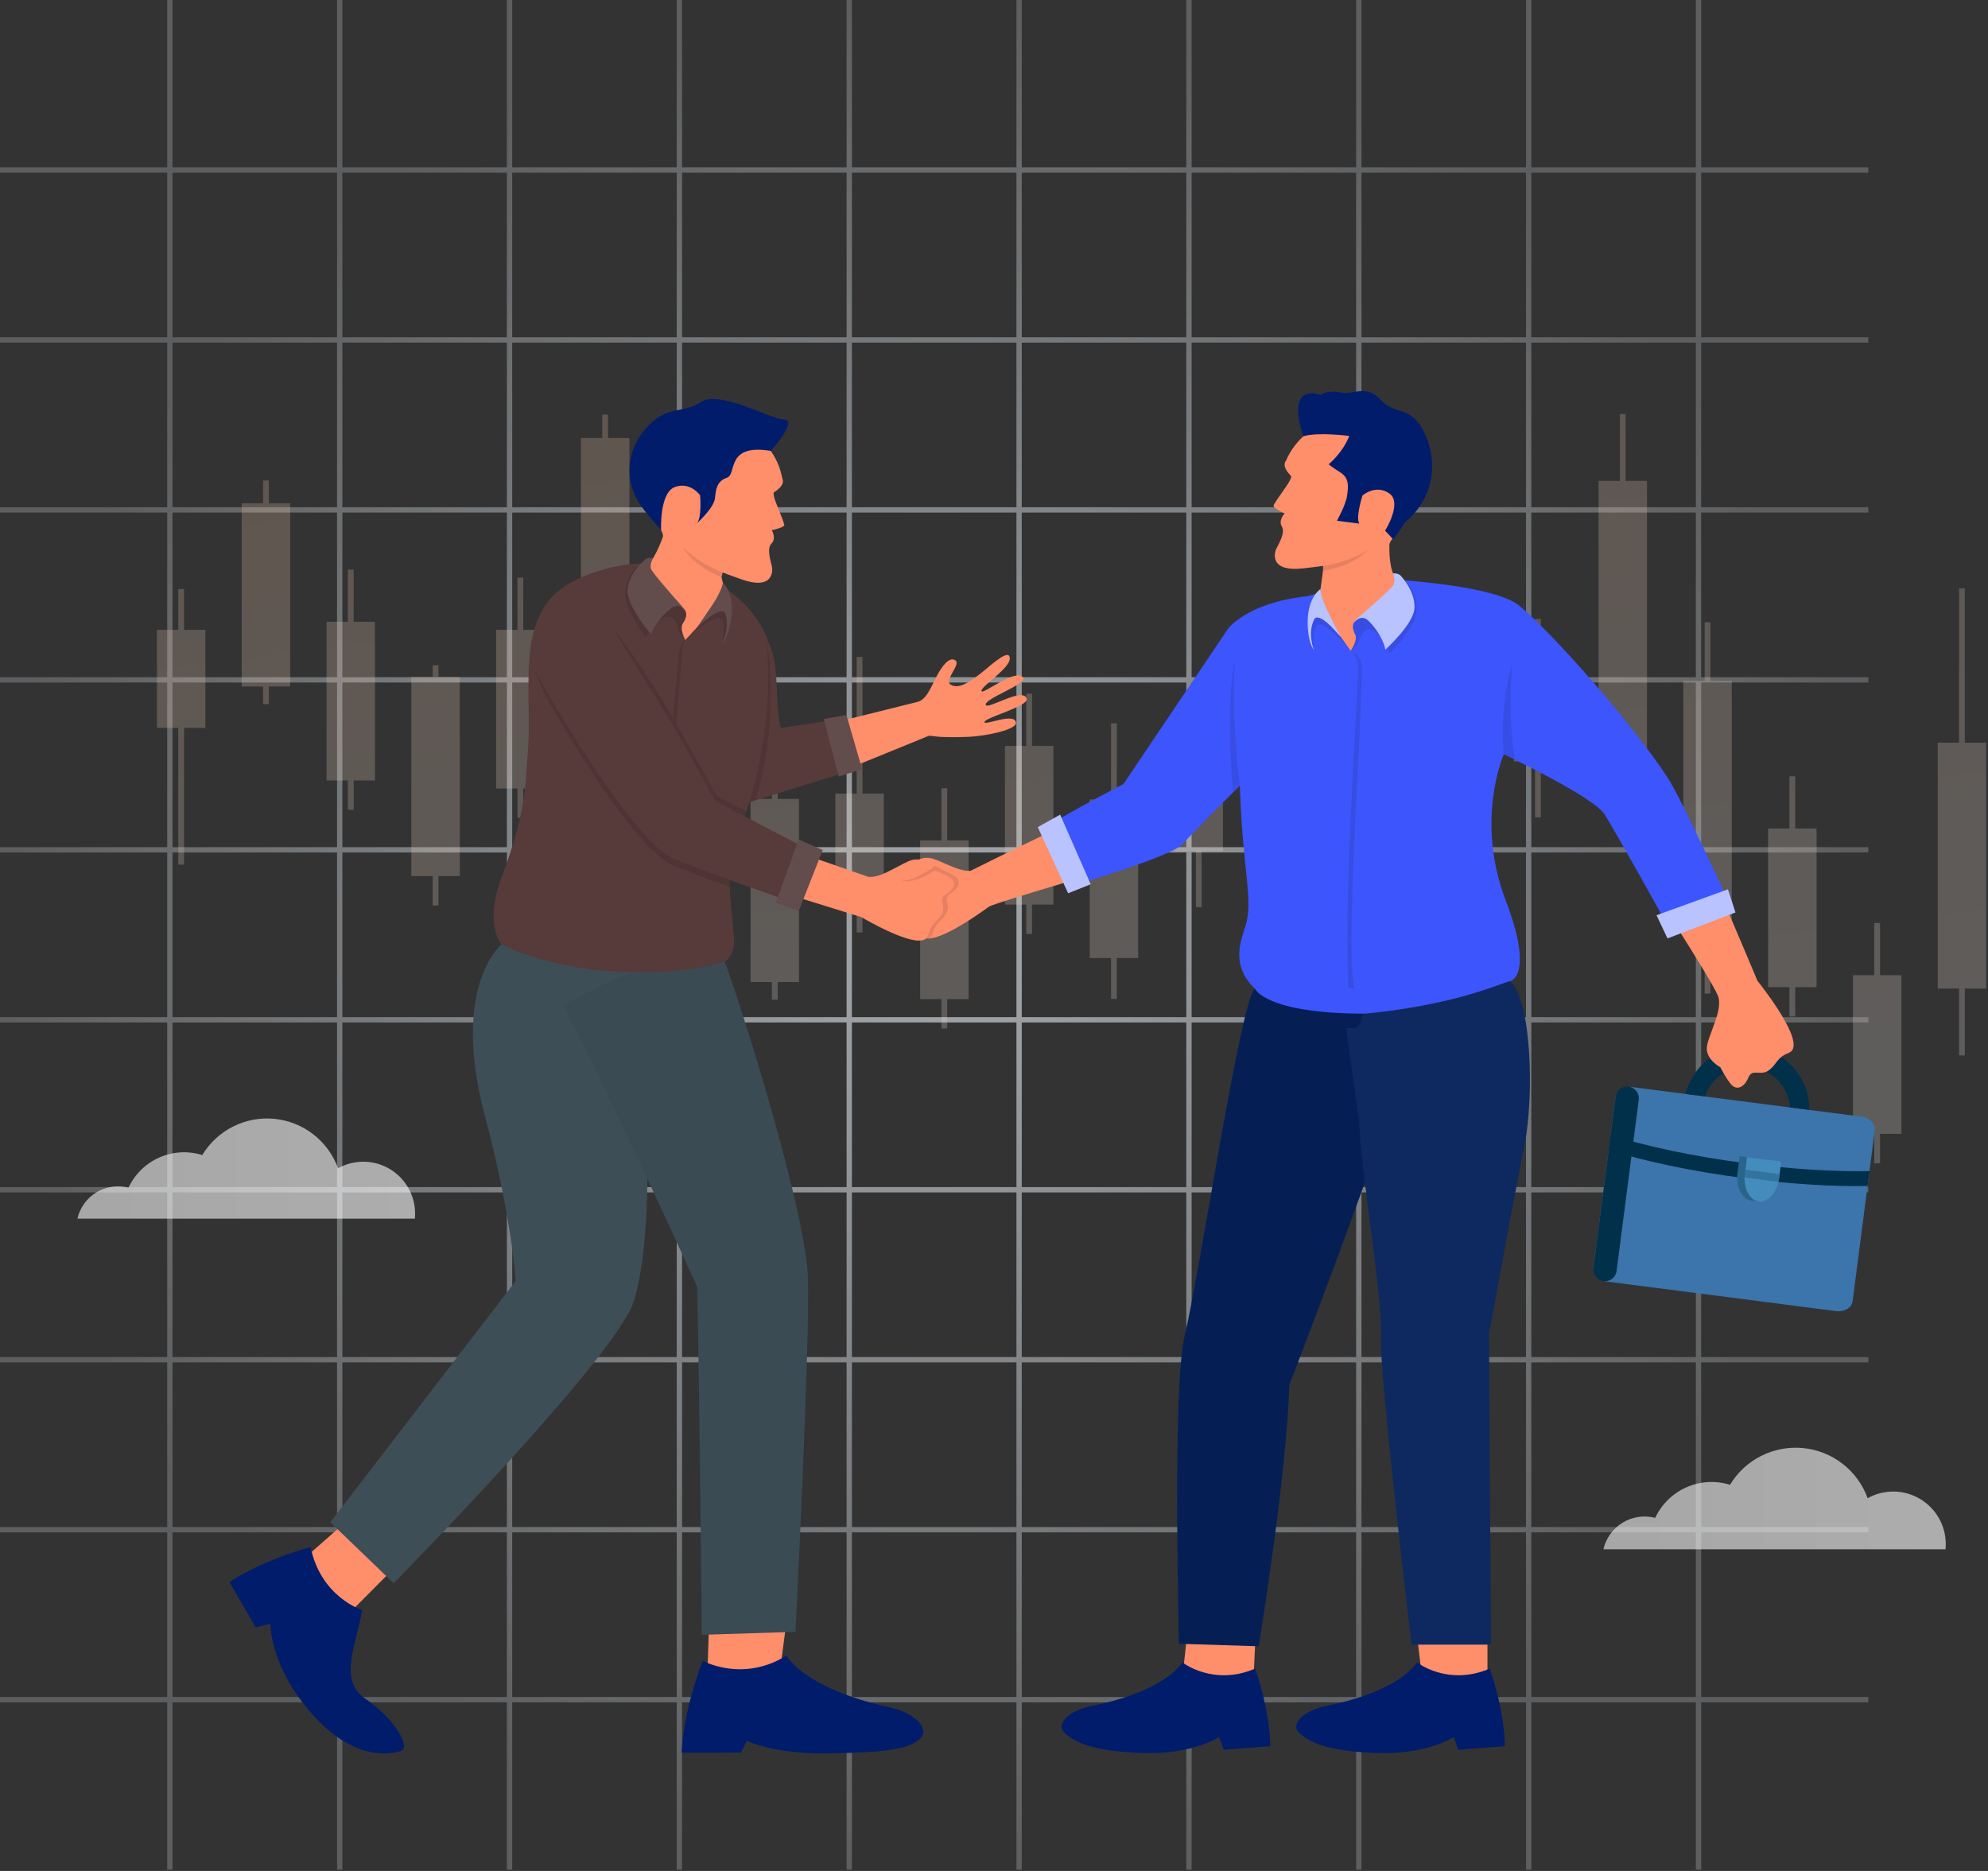 <svg width="663" height="624" viewBox="0 0 663 624" fill="none" xmlns="http://www.w3.org/2000/svg">
<rect x="0" y="0" width="663" height="624" fill="#333333" stroke="none"/>
<path d="M623.1 57.573V55.801H567.339V0H565.569V55.801H510.694V0H508.924V55.801H454.048V0H452.278V55.801H397.403V0H395.633V55.801H340.758V0H338.987V55.801H284.112V0H282.342V55.801H227.467V0H225.697V55.801H170.821V0H169.051V55.801H114.176V0H112.406V55.801H57.531V0H55.76V55.801H0V57.573H55.76V112.488H0V114.26H55.76V169.175H0V170.947H55.76V225.862H0V227.634H55.76V282.549H0V284.321H55.76V339.236H0V341.008H55.76V395.923H0V397.695H55.76V452.61H0V454.382H55.76V509.297H0V511.069H55.76V565.984H0V567.756H55.76V623.557H57.531V567.756H112.406V623.557H114.176V567.756H169.051V623.557H170.821V567.756H225.697V623.557H227.467V567.756H282.342V623.557H284.112V567.756H338.987V623.557H340.758V567.756H395.633V623.557H397.403V567.756H452.278V623.557H454.048V567.756H508.924V623.557H510.694V567.756H565.569V623.557H567.339V567.756H623.1V565.984H567.339V511.069H623.1V509.297H567.339V454.382H623.1V452.61H567.339V397.695H623.1V395.923H567.339V341.008H623.1V339.236H567.339V284.321H623.1V282.549H567.339V227.634H623.1V225.862H567.339V170.947H623.1V169.175H567.339V114.26H623.1V112.488H567.339V57.573H623.1ZM508.924 57.573V112.488H454.048V57.573H508.924ZM284.112 282.549V227.634H338.987V282.549H284.112ZM338.987 284.321V339.236H284.112V284.321H338.987ZM282.342 282.549H227.467V227.634H282.342V282.549ZM282.342 284.321V339.236H227.467V284.321H282.342ZM282.342 341.008V395.923H227.467V341.008H282.342ZM284.112 341.008H338.987V395.923H284.112V341.008ZM340.758 341.008H395.633V395.923H340.758V341.008ZM340.758 339.236V284.321H395.633V339.236H340.758ZM340.758 282.549V227.634H395.633V282.549H340.758ZM340.758 225.862V170.947H395.633V225.862H340.758ZM338.987 225.862H284.112V170.947H338.987V225.862ZM282.342 225.862H227.467V170.947H282.342V225.862ZM225.697 225.862H170.821V170.947H225.697V225.862ZM225.697 227.634V282.549H170.821V227.634H225.697ZM225.697 284.321V339.236H170.821V284.321H225.697ZM225.697 341.008V395.923H170.821V341.008H225.697ZM225.697 397.695V452.61H170.821V397.695H225.697ZM227.467 397.695H282.342V452.61H227.467V397.695ZM284.112 397.695H338.987V452.61H284.112V397.695ZM340.758 397.695H395.633V452.61H340.758V397.695ZM397.403 397.695H452.278V452.61H397.403V397.695ZM397.403 395.923V341.008H452.278V395.923H397.403ZM397.403 339.236V284.321H452.278V339.236H397.403ZM397.403 282.549V227.634H452.278V282.549H397.403ZM397.403 225.862V170.947H452.278V225.862H397.403ZM397.403 169.175V114.26H452.278V169.175H397.403ZM395.633 169.175H340.758V114.26H395.633V169.175ZM338.987 169.175H284.112V114.26H338.987V169.175ZM282.342 169.175H227.467V114.26H282.342V169.175ZM225.697 169.175H170.821V114.26H225.697V169.175ZM169.051 169.175H114.176V114.26H169.051V169.175ZM169.051 170.947V225.862H114.176V170.947H169.051ZM169.051 227.634V282.549H114.176V227.634H169.051ZM169.051 284.321V339.236H114.176V284.321H169.051ZM169.051 341.008V395.923H114.176V341.008H169.051ZM169.051 397.695V452.61H114.176V397.695H169.051ZM169.051 454.382V509.297H114.176V454.382H169.051ZM170.821 454.382H225.697V509.297H170.821V454.382ZM227.467 454.382H282.342V509.297H227.467V454.382ZM284.112 454.382H338.987V509.297H284.112V454.382ZM340.758 454.382H395.633V509.297H340.758V454.382ZM397.403 454.382H452.278V509.297H397.403V454.382ZM454.048 454.382H508.924V509.297H454.048V454.382ZM454.048 452.61V397.695H508.924V452.61H454.048ZM454.048 395.923V341.008H508.924V395.923H454.048ZM454.048 339.236V284.321H508.924V339.236H454.048ZM454.048 282.549V227.634H508.924V282.549H454.048ZM454.048 225.862V170.947H508.924V225.862H454.048ZM454.048 169.175V114.26H508.924V169.175H454.048ZM452.278 57.573V112.488H397.403V57.573H452.278ZM395.633 57.573V112.488H340.758V57.573H395.633ZM338.987 57.573V112.488H284.112V57.573H338.987ZM282.342 57.573V112.488H227.467V57.573H282.342ZM225.697 57.573V112.488H170.821V57.573H225.697ZM169.051 57.573V112.488H114.176V57.573H169.051ZM57.531 57.573H112.406V112.488H57.531V57.573ZM57.531 114.26H112.406V169.175H57.531V114.26ZM57.531 170.947H112.406V225.862H57.531V170.947ZM57.531 227.634H112.406V282.549H57.531V227.634ZM57.531 284.321H112.406V339.236H57.531V284.321ZM57.531 341.008H112.406V395.923H57.531V341.008ZM57.531 397.695H112.406V452.61H57.531V397.695ZM57.531 454.382H112.406V509.297H57.531V454.382ZM57.531 565.984V511.069H112.406V565.984H57.531ZM114.176 565.984V511.069H169.051V565.984H114.176ZM170.821 565.984V511.069H225.697V565.984H170.821ZM227.467 565.984V511.069H282.342V565.984H227.467ZM284.112 565.984V511.069H338.987V565.984H284.112ZM340.758 565.984V511.069H395.633V565.984H340.758ZM397.403 565.984V511.069H452.278V565.984H397.403ZM454.048 565.984V511.069H508.924V565.984H454.048ZM565.569 565.984H510.694V511.069H565.569V565.984ZM565.569 509.297H510.694V454.382H565.569V509.297ZM565.569 452.61H510.694V397.695H565.569V452.61ZM565.569 395.923H510.694V341.008H565.569V395.923ZM565.569 339.236H510.694V284.321H565.569V339.236ZM565.569 282.549H510.694V227.634H565.569V282.549ZM565.569 225.862H510.694V170.947H565.569V225.862ZM565.569 169.175H510.694V114.26H565.569V169.175ZM565.569 112.488H510.694V57.573H565.569V112.488Z" fill="url(#paint0_radial_4159_13353)"/>
<g opacity="0.3">
<path opacity="0.8" fill-rule="evenodd" clip-rule="evenodd" d="M542.155 138.084H540.225V160.384H533.109V254.144H540.225V261.946H542.155V254.144H549.271V160.384H542.155V138.084ZM202.784 262.147H200.854V239.848H193.738V146.091H200.854V138.286H202.784V146.091H209.9V239.848H202.784V262.147ZM89.667 234.846H87.737V228.943H80.621V167.863H87.737V160.239H89.667V167.863H96.779V228.943H89.667V234.846ZM655.274 329.708H662.391V247.707H655.274V196.217H653.345V247.707H646.232V329.708H653.345V352.007H655.274V329.708ZM457.313 298.633H464.426V216.632H457.313V197.071H455.384V216.632H448.268V298.633H455.384V320.932H457.313V298.633ZM577.551 309.101H570.435V331.401H568.505V309.101H561.393V227.104H568.505V207.543H570.435V227.104H577.551V309.101ZM342.259 311.493H344.189V301.694H351.305V248.776H344.189V231.37H342.259V248.776H335.146V301.694H342.259V311.493ZM626.999 387.968H625.066V378.165H617.953V325.251H625.066V307.844H626.999V325.251H634.111V378.165H626.999V387.968ZM370.538 333.142H372.467V319.537H379.58V266.623H372.467V241.252H370.538V266.623H363.422V319.537H370.538V333.142ZM400.753 302.551H398.823V283.929H391.707V248.287H398.823V236.393H400.753V248.287H407.865V283.929H400.753V302.551ZM511.942 272.588H513.872V253.967H520.988V218.325H513.872V206.431H511.942V218.325H504.826V253.967H511.942V272.588ZM429.03 335.628H427.1V312.893H419.984V274.58H427.1V248.798H429.03V274.58H436.142V312.893H429.03V335.628ZM483.663 333.289H485.592V310.551H492.709V272.241H485.592V246.456H483.663V272.241H476.547V310.551H483.663V333.289ZM315.907 343.023H313.978V333.223H306.865V280.306H313.978V262.899H315.907V280.306H323.023V333.223H315.907V343.023ZM596.782 339.029H598.712V329.229H605.828V276.316H598.712V258.909H596.782V276.316H589.67V329.229H596.782V339.029ZM146.225 302.006H144.296V292.206H137.18V225.744H144.296V221.885H146.225V225.744H153.338V292.206H146.225V302.006ZM285.7 311.002H287.63V297.397H294.746V264.688H287.63V219.115H285.7V264.688H278.588V297.397H285.7V311.002ZM59.452 196.455H61.385V210.06H68.498V242.768H61.385V288.341H59.452V242.768H52.34V210.06H59.452V196.455ZM257.417 333.425H259.347V327.522H266.463V266.442H259.347V258.817H257.417V266.442H250.305V327.522H257.417V333.425ZM229.14 366.501H231.069V343.766H238.185V305.453H231.069V197.071H229.14V305.453H222.023V343.766H229.14V366.501ZM174.507 272.77H172.577V262.97H165.461V210.056H172.577V192.65H174.507V210.056H181.623V262.97H174.507V272.77ZM116.018 270.094H117.948V260.294H125.06V207.377H117.948V189.971H116.018V207.377H108.902V260.294H116.018V270.094Z" fill="url(#paint1_linear_4159_13353)"/>
</g>
<path d="M256.154 149.189C258.585 152.2 260.216 155.777 260.895 159.588C260.895 159.588 262.237 161.579 258.282 164.073C258.282 164.073 257.312 164.052 258.965 168.112C260.619 172.173 261.507 174.521 261.571 175.124C261.635 175.726 258.385 176.743 257.372 176.764C257.372 176.764 259.015 179.549 257.287 181.271C255.56 182.993 257.17 187.648 257.45 188.959C257.73 190.27 257.918 196.279 248.975 193.767C246.935 193.193 240.991 190.932 240.991 190.932L240.637 192.559L243.469 204.473L228.791 222.897L210.027 192.909L217.837 186.132C219.165 183.82 220.266 181.385 221.126 178.862C221.08 177.93 220.801 177.519 220.489 176.817C218.191 171.662 211.638 155.414 223.166 145.562C234.693 135.709 249.534 141.608 256.154 149.189Z" fill="#FF8E6B"/>
<path d="M257.068 150.38C257.068 150.38 266.273 140.106 261.554 139.936C256.834 139.766 239.873 129.938 233.705 134.104C227.538 138.271 222.32 134.664 215.002 143.316C210.438 148.694 207.16 158.334 213.32 167.975C215.306 171.082 219.066 175.032 220.479 176.832C220.479 176.832 219.887 164.432 225.014 162.458C230.14 160.485 233.482 165.183 233.482 165.183C233.482 165.183 234.134 172.584 232.42 174.529C232.42 174.529 238.12 169.406 238.439 166.178C238.757 162.951 239.136 160.46 242.485 159.298C245.834 158.136 241.883 147.893 257.068 150.38Z" fill="#011C6B"/>
<path opacity="0.1" d="M227.795 182.55C227.795 182.55 230.861 188.573 240.636 192.545L240.99 190.915C240.99 190.915 233.594 188.35 227.795 182.55Z" fill="black"/>
<path d="M317.039 292.839C315.109 291.471 311.126 290.093 311.126 290.093C311.126 290.093 308.205 285.962 304.47 286.752C300.951 287.496 294.225 292.966 289.601 292.445L269.683 285.515L240.652 272.789L230.031 287.956L265.247 299.046C271.184 300.913 287.197 305.862 287.222 305.866C293.871 309.685 308.223 317.203 309.526 311.854C310.51 307.854 312.358 307.9 314.033 305.051C315.707 302.203 312.638 299.946 315.495 298.319C318.352 296.693 318.957 294.206 317.039 292.839Z" fill="#FF8E6B"/>
<path d="M342.408 233.072C341.307 228.82 328.743 237.189 328.725 234.971C328.707 232.817 342.865 228.034 341.176 225.926C338.723 222.865 328.006 231.552 327.369 230.571C326.448 229.153 338.344 222.188 336.606 218.84C335.544 216.781 329.005 223.23 325.985 225.426C322.965 227.623 319.782 229.841 317.155 228.402C314.528 226.964 320.656 221.61 318.603 220.236C316.659 218.921 314.252 221.929 312.301 225.681C310.35 229.433 308.949 233.476 305.755 234.149L282.198 240.02L252.399 247.871L249.566 266.294L287.876 254.33L309.773 245.401C311.218 245.32 312.273 246.177 322.901 245.756C329.22 245.501 339.027 243.276 338.833 241.082C338.478 237.341 328.038 242.276 328.335 240.774C328.633 239.272 343.06 235.577 342.408 233.072Z" fill="#FF8E6B"/>
<path d="M167.433 292.158C176.227 269.054 175.285 258.259 175.855 252.884C178.142 231.297 170.644 205.196 190.211 194.391C201.856 187.957 213.758 187.942 213.758 187.942L216.339 190.068L226.34 201.406C227.015 202.011 227.651 202.657 228.245 203.34C228.245 203.34 229.899 204.736 227.806 207.779C226.475 209.717 228.536 213.448 228.536 213.448L232.356 209.359L236.767 204.984L238.466 203.035L241.044 195.627C241.044 195.627 253.006 202.805 256.472 214.688C261.96 233.43 255.64 251.414 245.108 281.494C242.159 293.968 243.614 298.248 244.779 312.672C245.285 318.946 241.66 320.725 241.663 320.728L240.056 337.302C238.88 335.502 165.525 347.063 165.525 347.063L167.263 314.967C167.263 314.967 161.216 308.501 167.433 292.158Z" fill="#573A3A"/>
<path d="M237.881 220.236L246.661 205.44C263.208 212.714 257.073 230.145 260.411 242.79L278.772 239.998L282.946 257.284L244.101 269.341C235.208 264.792 237.881 220.236 237.881 220.236Z" fill="#573A3A"/>
<path d="M204.136 209.296C204.136 209.296 208.126 215.964 220.379 235.323C225.336 243.16 238.495 267.103 238.495 267.103L270.808 284.01L264.57 301.016C264.57 301.016 229.616 288.81 224.043 286.093C208.82 278.653 181.396 228.832 181.396 228.832L204.136 209.296Z" fill="#573A3A"/>
<path d="M217.829 186.118C217.829 186.118 216.466 188.275 217.196 189.898C217.925 191.521 226.089 200.718 227.381 202.132C228.673 203.545 228.797 204.282 228.797 204.282C228.797 204.282 226.949 200.576 223.922 202.812C220.895 205.048 217.936 208.877 217.125 211.591C217.125 211.591 208.812 201.919 209.294 196.615C209.775 191.312 214.303 187.386 215.05 186.695C216.091 185.707 217.829 186.118 217.829 186.118Z" fill="#624C4C"/>
<path d="M232.363 209.345C232.363 209.345 237.624 201.905 238.892 199.641C241.016 195.825 241.097 194.376 241.097 194.376C241.097 194.376 245.098 197.6 243.876 206.202C242.924 212.906 240.718 214.673 240.718 214.673C240.718 214.673 243.653 209.462 241.83 204.498C241.83 204.498 241.012 202.039 234.888 207.208L232.363 209.345Z" fill="#624C4C"/>
<path d="M282.279 238.482L274.721 239.811L279.695 258.988L287.508 256.526L282.279 238.482Z" fill="#624C4C"/>
<path d="M274.386 283.496L266.36 279.974L258.73 301.079L266.378 303.822L274.386 283.496Z" fill="#624C4C"/>
<path opacity="0.1" d="M227.811 207.769C229.065 205.944 228.955 204.778 228.679 204.084C228.247 203.375 226.523 200.895 223.917 202.812C222.122 204.194 220.545 205.838 219.24 207.691C219.994 206.94 223.513 203.715 225.301 207.166C226.87 210.199 225.33 210.472 228.541 213.434C228.541 213.434 226.477 209.707 227.811 207.769Z" fill="black"/>
<path opacity="0.1" d="M241.827 204.498C241.827 204.498 241.009 202.04 234.885 207.209L232.368 209.335L230.027 211.843C230.027 211.843 236.825 206.064 239.76 206.132C242.695 206.199 240.719 214.674 240.719 214.674C240.719 214.674 243.651 209.462 241.827 204.498Z" fill="black"/>
<path opacity="0.1" d="M209.286 196.616C209.64 192.74 212.143 189.615 213.761 187.932C211.325 189.488 207.923 194.338 208.599 199.086C209.47 205.211 215.499 212.584 215.499 212.584L216.526 210.884C214.688 208.612 208.882 201.105 209.286 196.616Z" fill="black"/>
<path opacity="0.1" d="M249.941 267.527C249.941 267.527 259.029 239.893 255.337 211.592C255.337 211.592 260.966 236.038 252.02 266.883L249.941 267.527Z" fill="black"/>
<path opacity="0.1" d="M243.394 293.475C234.897 290.411 226.549 287.304 224.053 286.081C210.444 279.46 183.085 232.165 178.348 223.726L181.403 231.13C181.403 231.13 208.855 280.965 224.053 288.374C226.549 289.592 234.908 292.707 243.391 295.778C243.373 295.009 243.373 294.244 243.394 293.475Z" fill="black"/>
<path opacity="0.1" d="M239.085 265.42L225.529 241.328C226.556 230.345 227.37 218.405 227.494 217.073C227.714 214.667 228.202 214.128 228.514 213.427C227.363 213.873 226.521 217.037 226.521 217.037C226.521 217.037 225.59 228.194 224.358 239.553C224.358 239.553 221.578 234.536 221.023 233.661C208.791 214.299 205.48 210.929 205.48 210.929L204.139 209.275C204.139 209.275 208.122 215.96 220.385 235.326C225.342 243.142 238.512 267.088 238.512 267.088L248.333 272.229L248.899 270.592L239.085 265.42Z" fill="black"/>
<path d="M264.174 526.367L259.806 559.812L235.947 557.471L236.956 526.367H264.174Z" fill="#FF8E6B"/>
<path d="M116.152 506.839L99.516 521.492L111.684 542.846L138.052 516.334L116.152 506.839Z" fill="#FF8E6B"/>
<path d="M103.581 515.965C103.581 515.965 88.067 519.983 76.551 527.657L85.295 542.767L90.171 541.517C90.171 541.517 89.905 553.956 101.623 568.737C115.969 586.831 128.76 585.474 133.568 584.043C137.402 582.898 131.373 573.017 121.818 566.541C112.871 560.475 118.606 549.258 120.787 537.01C120.784 537.01 106.966 532.652 103.581 515.965Z" fill="#011C6B"/>
<path d="M234.343 553.981C234.343 553.981 227.811 570.345 227.361 584.545L247.162 584.521L249.078 580.57C249.078 580.57 257.713 585.176 277.046 584.776C296.38 584.375 302.586 583.398 306.548 580.117C310.51 576.836 305.429 571.341 296.692 569.438C287.954 567.536 269.587 562.505 262.149 552.152C262.135 552.156 250.274 561.098 234.343 553.981Z" fill="#011C6B"/>
<path d="M168.137 315.4L167.259 314.974C167.259 314.974 150.194 328.753 161.683 372.072C170.82 406.527 171.989 427.222 171.989 427.222L110.16 507.703L131.285 528.032C131.285 528.032 206.341 451.859 211.555 433.5C220.226 402.942 213.421 345.305 212.313 324.211C193.606 324.434 176.772 319.548 168.137 315.4Z" fill="#3E4E56"/>
<path d="M212.319 324.211C221.053 324.211 230.558 324.009 241.664 320.735C243.888 325.674 266.528 394.938 269.279 423.388C270.426 435.278 266.981 510.782 265.3 544.245L234.042 545.251C234.042 545.251 233.334 464.118 232.481 429.138C232.481 429.138 200.225 358.053 187.678 335.307C187.674 335.307 207.826 324.211 212.319 324.211Z" fill="#3A4B54"/>
<path d="M620.777 372.42L544.255 362.558C541.516 362.205 539.064 363.682 538.784 365.859L531.407 422.843C531.126 425.019 533.119 427.069 535.859 427.423L612.38 437.284C615.122 437.637 617.571 436.159 617.853 433.983L625.228 377C625.51 374.824 623.518 372.773 620.777 372.42Z" fill="#3C74AC"/>
<path d="M543.16 362.415C541.027 362.14 539.074 363.643 538.798 365.773L531.4 422.926C531.124 425.056 532.63 427.004 534.763 427.279C536.898 427.554 538.851 426.051 539.126 423.923L546.525 366.768C546.801 364.64 545.295 362.69 543.16 362.415Z" fill="#01304A"/>
<path d="M537.149 378.519C548.523 382.226 564.595 385.695 582.62 388.018C597.984 389.998 612.212 390.819 623.476 390.585L622.835 395.541C611.567 395.773 597.344 394.953 581.978 392.973C563.963 390.652 547.881 387.186 536.506 383.483L537.149 378.519Z" fill="#01304A"/>
<path d="M580.177 385.598L579.453 391.179C578.848 395.857 580.91 399.978 584.06 400.382C584.415 400.428 586.4 400.684 586.4 400.684C586.4 400.684 590.32 396.798 590.857 392.649L591.579 387.068L580.177 385.598Z" fill="#29648A"/>
<path d="M582.644 385.916L581.922 391.498C581.317 396.174 583.379 400.295 586.527 400.7C589.677 401.106 592.719 397.644 593.325 392.968L594.048 387.387L582.644 385.916Z" fill="#438CBC"/>
<path d="M593.504 391.606L593.328 392.969C593.274 393.385 593.178 393.775 593.087 394.17L581.826 392.71C581.839 392.306 581.872 391.915 581.926 391.5L582.102 390.136L593.504 391.606Z" fill="#32739F"/>
<path d="M585.126 349.205C595.777 350.578 603.512 359.713 603.371 370.175L596.947 369.347C596.482 362.56 591.276 356.821 584.258 355.916C577.237 355.012 570.746 359.244 568.565 365.689L562.141 364.861C564.668 354.707 574.476 347.832 585.126 349.205Z" fill="#01304A"/>
<path d="M435.854 144.527C432.802 146.924 430.407 150.056 428.89 153.629C428.89 153.629 427.12 155.27 430.427 158.589C430.427 158.589 431.379 158.788 428.844 162.38C426.309 165.973 424.911 168.049 424.713 168.641C424.514 169.232 427.449 170.944 428.444 171.195C428.444 171.195 426.21 173.541 427.51 175.617C428.809 177.693 426.175 181.881 425.608 183.089C425.042 184.297 423.484 190.136 432.802 189.707C434.927 189.611 441.25 188.733 441.25 188.733L441.211 190.398L440.396 196.453L437.107 223.025L477.071 223.843L467.572 192.956L464.598 191.241L464.326 190.55C463.094 186.628 463.377 181.448 463.377 181.448C463.635 180.552 464 180.212 464.464 179.599C467.873 175.082 477.952 160.69 468.921 148.453C459.889 136.216 444.039 138.618 435.854 144.527Z" fill="#FF8E6B"/>
<path d="M449.993 145.395C449.993 145.395 439.631 144.06 434.692 145.484C434.692 145.484 428.057 128.053 440.463 131.702C440.463 131.702 442.527 129.973 447.189 130.894C451.852 131.815 455.456 127.961 460.537 133.427C465.617 138.894 470.804 134.774 475.406 145.151C480.008 155.528 477.321 167.085 468.562 174.178C468.562 174.178 466.3 177.87 464.668 179.9L461.928 176.998C461.928 176.998 467.84 167.617 463.28 164.52C458.72 161.424 454.391 165.261 454.391 165.261C454.391 165.261 452.079 172.347 453.307 174.632L445.872 173.675C445.872 173.675 448.885 168.336 449.292 165.105C449.7 161.874 449.919 159.397 446.917 157.502C443.915 155.606 443.115 154.848 443.115 154.848C443.115 154.848 447.738 151.103 449.993 145.395Z" fill="#011C6B"/>
<path opacity="0.1" d="M456.017 183.546C456.017 183.546 451.658 188.747 441.211 190.401L441.25 188.736C441.25 188.736 449.042 187.886 456.017 183.546Z" fill="black"/>
<path d="M586.083 327.059C581.385 315.814 567.652 283.209 562.908 274.737C557.145 264.463 547.848 291.506 547.848 291.506C547.848 291.506 569.723 324.934 572.853 331.913C574.956 336.611 569.536 345.284 569.235 349.362C568.934 353.44 573.735 355.952 573.735 355.952C573.735 355.952 575.767 359.984 577.498 361.837C579.229 363.69 581.746 362.68 583.074 359.41C584.402 356.14 587.234 359.084 590.017 356.891C592.799 354.698 592.495 352.746 596.584 351.127C602.457 348.81 590.597 332.81 586.083 327.059Z" fill="#FF8E6B"/>
<path d="M377.623 265.135C366.963 268.898 326.936 288.809 323.686 290.429C319.264 290.783 313.228 286.506 309.854 286.124C305.191 285.596 303.226 289.943 303.226 289.943C303.226 289.943 299.399 291.715 297.611 293.252C295.824 294.79 296.684 297.188 299.683 298.538C302.681 299.888 299.845 302.436 301.807 305.103C303.768 307.771 305.584 307.548 306.951 311.428C308.93 317.054 324.589 306.219 329.928 302.315C333.787 300.505 377.896 287.676 377.896 287.676C377.896 287.676 388.736 261.21 377.623 265.135Z" fill="#FF8E6B"/>
<path d="M557.761 262.043C550.086 248.484 519.965 212.871 506.522 201.902C498.762 195.564 468.41 193.569 468.41 193.569L465.578 195.362L454.171 205.346C453.43 205.862 452.721 206.423 452.047 207.025C452.047 207.025 450.22 208.198 451.912 211.496C452.974 213.597 450.457 217.037 450.457 217.037L447.186 212.478L443.359 207.56L441.918 205.402L440.307 197.703C440.307 197.703 438.48 198.161 435.811 198.866C415.631 201.112 409.503 209.76 409.503 209.76L374.673 261.487C351.307 273.714 350.645 274.95 350.645 274.95L358.851 295.046C358.851 295.046 390.739 285.621 394.428 281.505C399.098 276.293 407.609 267.854 413.486 262.111C414.449 291.085 418.088 299.885 415.337 308.93C413.953 313.462 410.246 321.756 418.435 329.678L434.993 353.827L495.947 358.078L503.637 327.255C503.637 327.255 511.843 325.632 502.129 300.201C491.862 273.352 501.52 251.581 501.52 251.581C501.52 251.581 531.375 265.678 535.128 271.609C539.153 277.986 555.354 307.262 555.354 307.262L576.596 300.824C576.596 300.824 562.392 270.22 557.761 262.043Z" fill="#3D55FC"/>
<path d="M556.107 312.987L552.453 305.245L576.269 296.608L578.779 304.324L556.107 312.987Z" fill="#B9C3FF"/>
<path d="M464.597 191.234C464.597 191.234 465.457 193.881 464.745 195.078C463.832 196.612 454.507 204.694 453.041 205.937C451.575 207.181 451.359 207.893 451.359 207.893C451.359 207.893 453.675 204.446 456.394 207.057C459.113 209.668 461.573 213.859 462.03 216.665C462.03 216.665 471.539 208.113 471.741 202.773C471.943 197.434 467.946 192.949 467.291 192.145C466.381 191.05 464.597 191.234 464.597 191.234Z" fill="#B9C3FF"/>
<path d="M447.159 212.466C447.159 212.466 442.882 204.385 441.912 201.976C440.269 197.905 440.393 196.456 440.393 196.456C440.393 196.456 436 199.148 436.109 207.861C436.194 214.649 438.166 216.697 438.166 216.697C438.166 216.697 435.915 211.131 438.365 206.422C438.365 206.422 439.498 204.08 444.925 210.008L447.159 212.466Z" fill="#B9C3FF"/>
<path d="M346.09 275.858L353.567 271.698L363.753 294.912L356.222 297.927L346.09 275.858Z" fill="#B9C3FF"/>
<path opacity="0.1" d="M501.521 251.549C501.521 251.549 499.811 236.431 504.427 221.055C504.427 221.055 502.512 236.612 505.181 253.582C502.926 252.342 501.521 251.549 501.521 251.549Z" fill="black"/>
<path opacity="0.1" d="M451.885 211.486C450.876 209.509 451.135 208.365 451.499 207.709C452.02 207.043 454.052 204.807 456.396 207.057C458.004 208.661 459.362 210.499 460.421 212.51C459.769 211.667 456.682 208.01 454.463 211.21C452.512 214.044 454.009 214.494 450.434 217.027C450.434 217.027 452.965 213.587 451.885 211.486Z" fill="black"/>
<path opacity="0.1" d="M438.371 206.42C438.371 206.42 439.497 204.078 444.928 210.005L447.158 212.45L449.162 215.249C449.162 215.249 443.143 208.599 440.212 208.305C437.281 208.01 438.166 216.676 438.166 216.676C438.166 216.676 435.917 211.132 438.371 206.42Z" fill="black"/>
<path opacity="0.1" d="M471.746 202.773C471.894 198.876 469.805 195.446 468.411 193.562C470.63 195.425 473.392 200.686 472.11 205.321C470.457 211.301 463.514 217.859 463.514 217.859L462.707 216.034C464.821 214.011 471.576 207.276 471.746 202.773Z" fill="black"/>
<path opacity="0.1" d="M413.479 262.099C413.479 262.099 410.548 240.544 411.794 220.02C411.794 220.02 408.728 233.065 411.21 264.307L413.479 262.099Z" fill="black"/>
<path opacity="0.1" d="M451.722 329.735C449.831 323.003 450.826 293.523 453.021 252.478C454.235 229.803 454.193 221.654 454.193 221.654C454.001 220.715 453.599 219.831 453.017 219.07C452.435 218.308 451.689 217.689 450.833 217.257C451.272 217.612 452.026 218.519 452.734 221.02C453.796 224.779 447.955 291.39 449.707 329.37C450.43 329.466 451.145 329.671 451.722 329.735Z" fill="black"/>
<path opacity="0.1" d="M318.601 292.424C316.657 291.042 311.655 288.75 311.655 288.75L310.77 289.653C306.284 292.573 302.51 294.117 300.662 293.55C302.078 294.613 306.702 293.586 311.743 290.33C312.947 290.78 315.567 291.814 317.033 292.831C318.944 294.213 318.35 296.658 315.496 298.291C312.643 299.924 315.716 302.213 314.023 305.04C312.331 307.867 310.508 307.875 309.506 311.85C309.4 312.272 309.168 312.652 308.84 312.937C309.13 312.977 309.423 312.988 309.715 312.973C310.053 312.855 310.355 312.652 310.593 312.385C310.831 312.117 310.997 311.792 311.074 311.442C312.076 307.425 313.928 307.488 315.588 304.633C317.249 301.777 314.211 299.517 317.064 297.883C319.918 296.25 320.52 293.77 318.601 292.424Z" fill="black"/>
<path d="M396.356 541.149L394.299 559.813H418.058L418.929 541.149H396.356Z" fill="#FF8E6B"/>
<path d="M496.073 542.878V558.768L474.244 559.374L472.35 543.579L496.073 542.878Z" fill="#FF8E6B"/>
<path d="M455.352 338.075C421.804 338.075 418.437 329.667 418.437 329.667C413.342 335.652 400.417 423.102 395.071 445.578C391.003 462.719 393.134 541.149 393.134 548.231L419.782 549.06C419.782 549.06 429.242 491.399 429.964 461.996C429.964 461.996 453.883 399.956 464.706 366.918C467.117 357.253 455.352 338.075 455.352 338.075Z" fill="#051F55"/>
<path d="M496.58 445.057C496.58 445.057 503.746 405.465 508.409 381.993C511.712 365.363 510.791 333.671 503.636 327.226C500.475 327.868 486.211 335.021 455.349 338.078C452.733 338.333 455.987 343.538 448.92 342.872C448.878 342.837 453.278 374.145 453.278 374.145C453.774 390.273 461.223 433.281 460.547 445.901C459.902 457.915 470.754 548.522 470.754 548.522H497.264L496.58 445.057Z" fill="#0E295F"/>
<path d="M418.595 556.521C418.595 556.521 423.487 569.984 423.647 582.385L408.105 583.575L406.561 579.345C406.561 579.345 397.558 585.329 380.717 584.659C363.875 583.99 358.632 581.053 355.226 578.126C351.82 575.2 356.345 570.495 363.992 568.978C371.639 567.462 387.712 563.38 394.386 554.477C394.393 554.477 404.593 562.484 418.595 556.521Z" fill="#011C6B"/>
<path d="M496.831 556.521C496.831 556.521 501.72 569.984 501.883 582.385L486.341 583.575L484.794 579.345C484.794 579.345 475.794 585.329 458.949 584.659C442.105 583.99 436.865 581.053 433.459 578.126C430.053 575.2 434.574 570.495 442.221 568.978C449.869 567.462 465.963 563.38 472.619 554.477C472.629 554.477 482.829 562.484 496.831 556.521Z" fill="#011C6B"/>
<path d="M534.74 516.709C535.164 514.873 535.952 513.141 537.056 511.615C538.161 510.089 539.559 508.799 541.17 507.823C542.78 506.847 544.57 506.204 546.433 505.931C548.296 505.658 550.195 505.762 552.017 506.236C554.141 501.691 557.838 498.07 562.424 496.042C567.01 494.015 572.175 493.718 576.962 495.207C579.453 491.073 583.062 487.729 587.373 485.561C591.683 483.394 596.519 482.491 601.32 482.959C606.121 483.426 610.692 485.244 614.505 488.202C618.317 491.16 621.215 495.138 622.863 499.675C625.532 498.189 628.542 497.427 631.595 497.464C634.649 497.501 637.64 498.335 640.272 499.884C642.904 501.433 645.087 503.644 646.603 506.297C648.119 508.949 648.916 511.952 648.916 515.008C648.917 515.578 648.888 516.146 648.831 516.713L534.74 516.709Z" fill="url(#paint2_linear_4159_13353)" fill-opacity="0.6"/>
<path d="M25.814 406.442C26.232 404.631 27.008 402.921 28.097 401.415C29.186 399.908 30.566 398.636 32.154 397.673C33.744 396.709 35.51 396.075 37.348 395.807C39.186 395.538 41.06 395.642 42.858 396.111C44.95 391.627 48.596 388.054 53.12 386.055C57.643 384.055 62.738 383.763 67.46 385.234C69.916 381.156 73.477 377.857 77.729 375.719C81.981 373.581 86.751 372.691 91.487 373.152C96.223 373.613 100.732 375.407 104.492 378.325C108.253 381.243 111.111 385.166 112.737 389.642C115.369 388.175 118.338 387.421 121.35 387.457C124.363 387.492 127.314 388.314 129.911 389.842C132.508 391.37 134.661 393.551 136.156 396.168C137.651 398.785 138.437 401.748 138.436 404.763C138.436 405.33 138.408 405.89 138.355 406.442H25.814Z" fill="url(#paint3_linear_4159_13353)" fill-opacity="0.6"/>
<defs>
<radialGradient id="paint0_radial_4159_13353" cx="0" cy="0" r="1" gradientUnits="userSpaceOnUse" gradientTransform="translate(311.55 311.779) rotate(90) scale(311.779 311.55)">
<stop stop-color="#F0F7FD" stop-opacity="0.6"/>
<stop offset="1" stop-color="#F0F7FD" stop-opacity="0.22"/>
</radialGradient>
<linearGradient id="paint1_linear_4159_13353" x1="326" y1="115.5" x2="357.365" y2="387.968" gradientUnits="userSpaceOnUse">
<stop stop-color="#EEC4A7"/>
<stop offset="1" stop-color="#E9E2DD"/>
</linearGradient>
<linearGradient id="paint2_linear_4159_13353" x1="534.74" y1="499.776" x2="648.916" y2="499.776" gradientUnits="userSpaceOnUse">
<stop stop-color="#F4F4F4"/>
<stop offset="1" stop-color="white"/>
</linearGradient>
<linearGradient id="paint3_linear_4159_13353" x1="25.814" y1="389.738" x2="138.436" y2="389.738" gradientUnits="userSpaceOnUse">
<stop stop-color="#F4F4F4"/>
<stop offset="1" stop-color="white"/>
</linearGradient>
</defs>
</svg>
